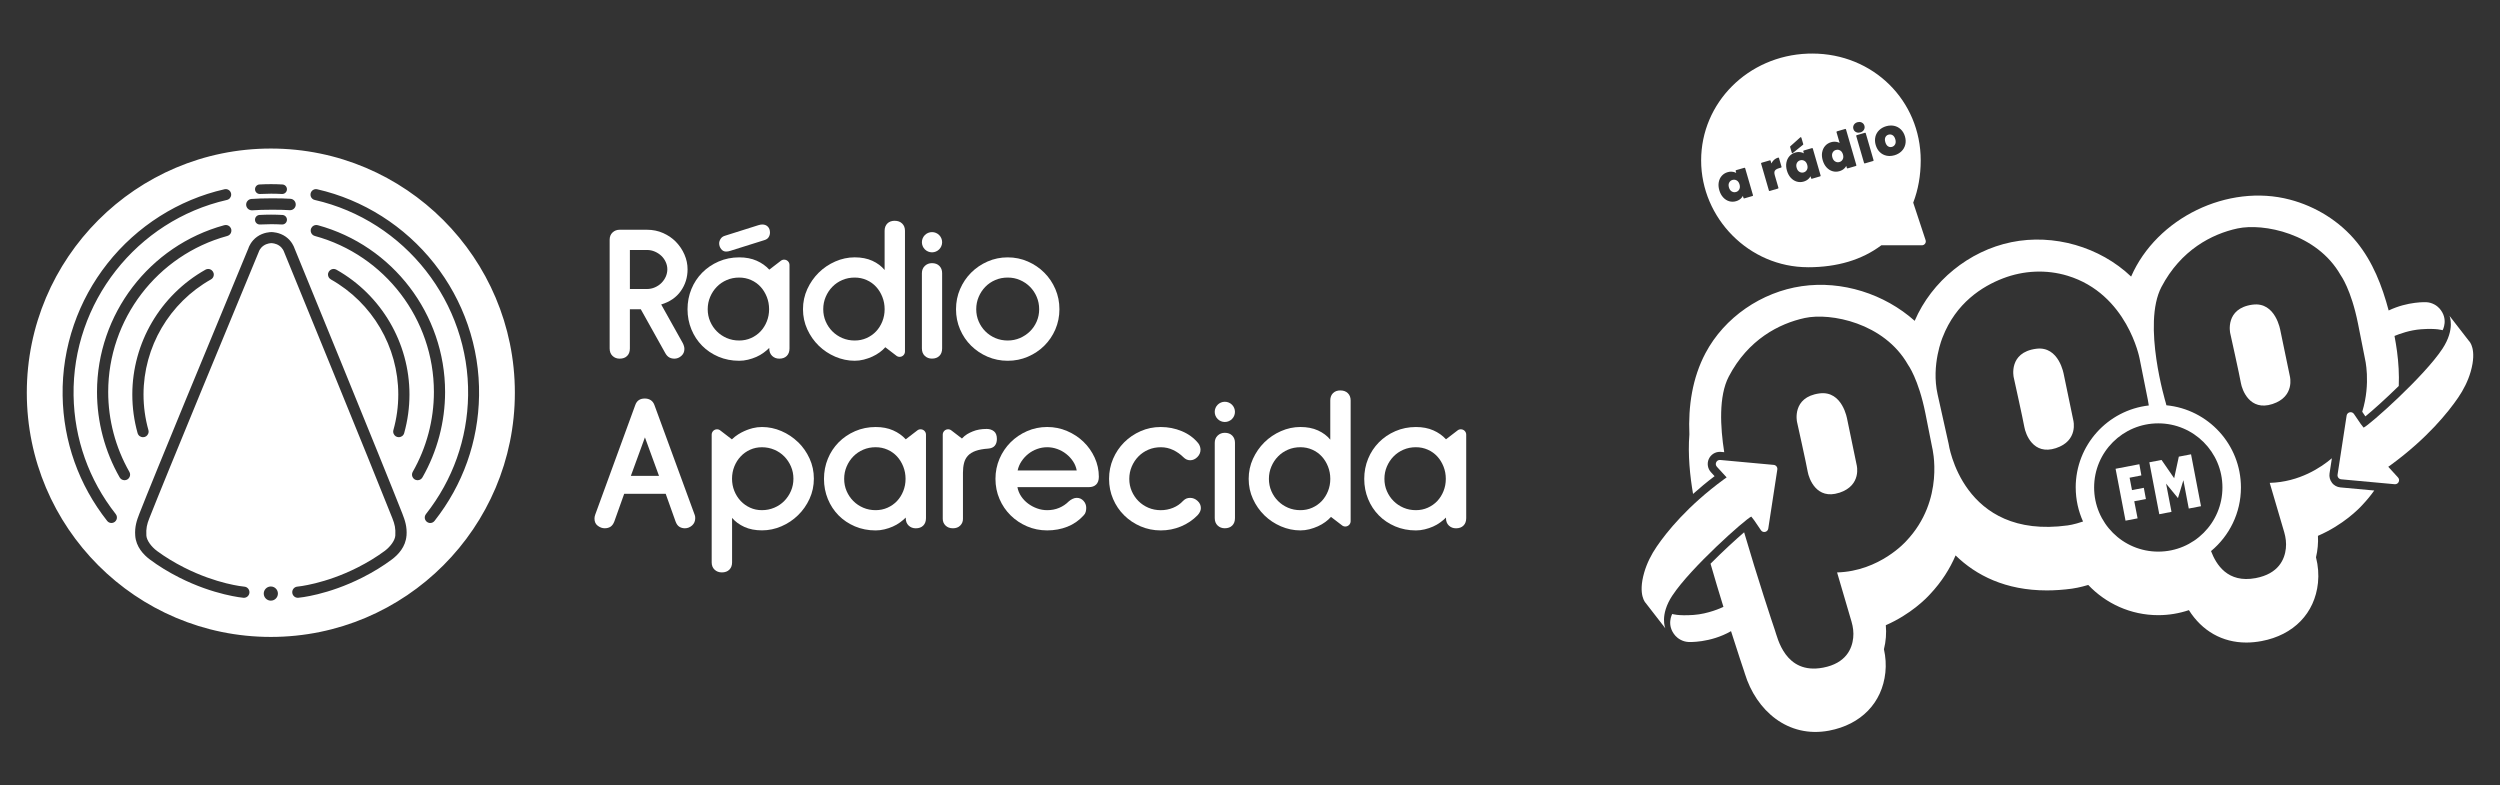 <?xml version="1.0" encoding="UTF-8"?>
<svg id="Camada_1" xmlns="http://www.w3.org/2000/svg" version="1.1" viewBox="0 0 1080 339.33">
  <rect x="0" y="0" width="1080" height="339.33" fill="#333333" stroke="none"/>
  <!-- Generator: Adobe Illustrator 29.2.1, SVG Export Plug-In . SVG Version: 2.1.0 Build 116)  -->
  <defs>
    <style>
      .st0 {
        fill-rule: evenodd;
      }

      .st0, .st1 {
        fill: #fff;
      }
    </style>
  </defs>
  <g>
    <path class="st1" d="M722.49,257.24c7.88-11.98,31.55-33,34.06-34.08l1.27,1.63,2.9,4.27c.89,1.31,2.93.85,3.17-.72l3.91-25.51c.15-.99-.56-1.91-1.57-2l-23.1-2.12c-1.59-.15-2.52,1.74-1.45,2.92l4.22,4.61-1.25.89c-15.65,11.47-24.65,22.7-28.94,28.98-2.36,3.45-4.26,7.21-5.42,11.23-2.82,9.8.64,13.14.64,13.14l8.51,10.98s-2.59-5.67,3.03-14.22Z"/>
    <polygon class="st1" points="926.13 210.74 921.02 211.72 919.99 206.37 925.07 205.38 924.2 200.54 913.93 202.51 918.23 224.93 923.44 223.93 922 216.54 927.03 215.58 926.13 210.74"/>
    <polygon class="st1" points="941.25 197.27 939.24 206.6 933.79 198.7 928.51 199.71 932.81 222.14 938.09 221.12 935.75 208.93 940.88 215.18 943.22 207.45 945.55 219.69 950.83 218.68 946.53 196.26 941.25 197.27"/>
    <path class="st1" d="M794.56,212.89c9.87-3.23,7.52-12.02,7.52-12.02l-4.08-19.69s-1.97-12.55-11.98-11.23c-12.06,1.61-9.71,12.29-9.71,12.29,0,0,4.11,18.51,4.61,21.5.52,3,3.79,12.35,13.64,9.13Z"/>
    <path class="st1" d="M973.14,131.6c-12.07,1.61-9.7,12.28-9.7,12.28,0,0,4.11,18.51,4.61,21.52.51,3,3.8,12.37,13.66,9.14,9.85-3.22,7.51-12.02,7.51-12.02l-4.09-19.69s-1.99-12.56-11.99-11.22Z"/>
    <path class="st1" d="M891.58,161.89s-1.98-12.56-11.98-11.22c-12.06,1.6-9.69,12.28-9.69,12.28,0,0,4.09,18.52,4.6,21.5.52,3,3.78,12.38,13.64,9.15,9.85-3.23,7.52-12.02,7.52-12.02l-4.09-19.7Z"/>
    <path class="st1" d="M1007.41,208.54c-.89-1.13-1.27-2.6-1.05-4.02l1.01-6.56c-4.52,3.85-13.97,10.29-26.85,10.64l6.26,21.31c.66,2.26.96,4.62.71,6.97-.49,4.67-3.08,10.98-13.04,12.86-12.17,2.3-17.09-5.92-19.29-11.67,7.89-6.55,12.92-16.42,12.92-27.48,0-18.53-14.13-33.75-32.2-35.51-.09-.35-.18-.71-.27-1.06,0,0-10.26-33.97-1.89-50.01,8.38-16.01,21.81-22.94,32.87-25.32,11.07-2.39,34.27,2.05,44.57,20.18,0,0,4.54,6.11,7.5,20.97l2.95,14.88s2.72,10.67-1.13,23.16l1.36,2c3.16-2.57,8.74-7.57,14.42-13.13.21-4.98-.09-9.99-.75-14.96-.3-2.23-.67-4.45-1.09-6.66,2.23-.93,6.68-2.54,11.51-2.89,6.84-.49,9.28.42,9.28.42,0,0,2.72-4.86-1.41-9.47-1.03-1.14-3.02-2.5-5.61-2.64,0,0-7.93-.43-16.29,3.58,0,0,0,0,0,.01-2.82-10.65-6.89-21.08-13.82-29.58-7.33-8.99-17.68-15.4-28.9-18.34-26.74-7.01-57.5,7.91-68.54,33.26-13.51-12.87-33.47-18.6-51.74-14.86-18.28,3.74-34.38,16.84-41.76,33.98-13.11-11.67-31.38-17.48-48.75-14.98-17.37,2.5-33.44,13.45-41.64,28.96-5.66,10.71-7.47,22.88-6.94,35.08-.69,8.83.26,18.04,1.59,25.72,2.79-2.5,5.87-5.08,9.3-7.67l-1.59-1.74c-1.4-1.53-1.76-3.74-.93-5.64.84-1.9,2.71-3.13,4.78-3.13.16,0,.32,0,.49.02l1.41.13c-1.7-10.81-2.45-24.22,1.96-32.66,8.36-16.02,21.78-22.92,32.85-25.32,11.08-2.39,34.28,2.06,44.58,20.19,0,0,4.53,6.09,7.51,20.95l2.95,14.87s5.74,22.52-11.26,40.4c0,0-11.4,13.01-29.83,13.51l6.25,21.31c.66,2.26.96,4.62.71,6.96-.49,4.67-3.07,10.98-13.04,12.87-16.42,3.1-19.65-12.99-20.81-16.27-.88-2.5-7.58-22.75-13.27-42.21-3.79,3.26-9.24,8.27-14.51,13.57,1.8,6.29,3.76,12.77,5.63,18.83-.02-.06-.04-.12-.06-.18-1.01.48-6.61,3.03-12.84,3.48-6.84.49-9.28-.42-9.28-.42,0,0-2.72,4.86,1.41,9.47,1.03,1.14,3.02,2.5,5.61,2.64,0,0,9.31.52,18.39-4.68-.01-.04-.02-.08-.04-.11,3,9.43,5.34,16.44,5.78,17.71.06.17.12.38.19.63,4.92,16.15,18.7,28.08,36.4,24.75,13.86-2.62,22.96-12.02,24.34-25.13.35-3.29.13-6.66-.62-10.05.85-3.38,1.12-6.9.81-10.37,10.81-4.73,17.48-11.59,19.07-13.35,5.12-5.43,8.66-11.17,11.07-16.8,8.84,8.63,21.6,15.12,39.43,15.12,3.49,0,7.13-.26,10.84-.76.8-.11,3.43-.52,7.04-1.6,7.6,8.02,18.34,13.05,30.24,13.05,4.63,0,9.07-.77,13.24-2.17,5.67,8.98,14.41,14,24.82,14,2.14,0,4.36-.22,6.6-.64,13.86-2.61,22.96-12.01,24.34-25.12.38-3.62.09-7.33-.85-11.07.72-3.04,1.01-6.17.84-9.27,10.95-4.73,17.69-11.67,19.27-13.42,1.9-2.02,3.58-4.08,5.06-6.16l-14.64-1.34c-1.43-.13-2.76-.86-3.65-1.99ZM896.71,210.59c0,5.24,1.14,10.21,3.16,14.7-3.93,1.36-6.63,1.69-6.63,1.69-45.64,6.24-51.44-35.28-51.44-35.28l-4.75-21.31c-2.87-12.81,2.16-24.68,2.16-24.68,5.74-14.83,17.09-22.01,26.11-25.47,8.89-3.41,18.73-3.89,27.85-1.12,25.88,7.87,31.12,35.7,31.12,35.7l3.57,17.88c.17.84.29,1.65.42,2.46-17.78,2.03-31.58,17.11-31.58,35.44ZM932.37,238.3c-15.3,0-27.71-12.39-27.71-27.71s12.41-27.7,27.71-27.7,27.72,12.4,27.72,27.7-12.4,27.71-27.72,27.71Z"/>
    <path class="st1" d="M1066.68,147.41l-8.51-10.98s2.59,5.67-3.03,14.22c-7.88,11.98-31.55,33-34.06,34.08l-1.27-1.63-2.9-4.27c-.89-1.31-2.93-.85-3.17.72l-3.91,25.51c-.15.99.56,1.91,1.57,2l23.1,2.12c1.59.15,2.52-1.74,1.45-2.92l-4.22-4.61,1.25-.89c15.65-11.47,24.65-22.7,28.94-28.98,2.36-3.45,4.26-7.21,5.42-11.23,2.82-9.8-.64-13.14-.64-13.14Z"/>
    <path class="st1" d="M815.64,63.22c.34.21.71.32,1.08.32.2,0,.41-.03.62-.09.61-.18,1.05-.54,1.36-1.12.3-.57.32-1.3.08-2.15-.25-.86-.65-1.46-1.2-1.79-.35-.21-.72-.32-1.1-.32-.2,0-.41.03-.63.09-.62.18-1.07.54-1.35,1.1-.28.56-.3,1.29-.04,2.16.25.86.65,1.46,1.18,1.8Z"/>
    <path class="st1" d="M792.82,69.77c.37.22.76.33,1.16.33.22,0,.44-.03.66-.1.64-.19,1.1-.56,1.41-1.16.32-.6.35-1.29.11-2.12-.24-.82-.65-1.4-1.23-1.73-.37-.21-.76-.32-1.14-.32-.22,0-.44.03-.67.1-.64.19-1.11.56-1.42,1.15-.32.59-.35,1.28-.11,2.11.24.83.64,1.4,1.23,1.74Z"/>
    <path class="st1" d="M777.38,74.25c.37.22.76.33,1.16.33.21,0,.44-.03.66-.1.64-.19,1.1-.57,1.41-1.16.31-.59.35-1.3.11-2.12-.24-.81-.65-1.4-1.23-1.73-.37-.21-.75-.32-1.14-.32-.22,0-.44.03-.67.1-.64.18-1.11.56-1.42,1.15-.32.59-.35,1.28-.11,2.11.24.83.64,1.4,1.23,1.74Z"/>
    <path class="st1" d="M781.03,115.45c12.66,0,23.32-3.19,31.71-9.49h17.53c.54,0,1.05-.26,1.36-.7.32-.44.4-1,.23-1.51l-5.35-16.2c2.15-5.6,3.24-11.74,3.24-18.24,0-25.89-20.58-46.17-46.85-46.17-.64,0-1.28.01-1.93.03-25.84.94-46.08,21.21-46.08,46.14s20.7,46.13,46.14,46.13ZM810.16,59.09c.27-1.11.83-2.07,1.64-2.86.81-.78,1.82-1.35,3-1.7.71-.21,1.41-.31,2.09-.31.45,0,.91.05,1.35.14,1.11.23,2.09.75,2.92,1.54.83.79,1.43,1.82,1.79,3.06.36,1.24.4,2.43.12,3.55-.28,1.11-.84,2.08-1.66,2.87-.81.78-1.82,1.35-3.01,1.7-.71.2-1.41.31-2.08.31-.46,0-.91-.05-1.35-.14-1.1-.23-2.08-.75-2.89-1.54-.82-.78-1.41-1.82-1.78-3.07-.36-1.24-.4-2.43-.13-3.54ZM805.73,57.35c.12,0,.23.08.27.2l3.38,11.66c.02.07.01.15-.02.21-.03.06-.1.11-.17.13l-3.57,1.04s-.05.01-.08.01c-.12,0-.23-.08-.27-.2l-3.38-11.66c-.02-.07-.01-.15.02-.21.03-.06.1-.11.17-.13l3.57-1.04s.05-.01.08-.01ZM800.87,53.92c.33-.54.84-.92,1.54-1.12.28-.08.55-.12.81-.12.38,0,.74.09,1.07.25.57.29.96.76,1.14,1.39.18.62.1,1.21-.23,1.76-.32.54-.83.92-1.51,1.12-.29.08-.57.12-.83.12-.38,0-.74-.08-1.07-.25-.57-.29-.96-.75-1.13-1.37-.19-.63-.11-1.23.22-1.78ZM787.18,65.76c.2-1.08.64-2.01,1.31-2.76.67-.75,1.52-1.28,2.53-1.57.5-.14.99-.22,1.48-.22.3,0,.6.03.89.08.49.09.93.25,1.33.47l-1.35-4.67c-.04-.15.04-.3.19-.35l3.57-1.04s.05-.01.08-.01c.05,0,.09.01.13.03.06.04.11.1.13.17l4.48,15.46c.04.15-.04.3-.19.35l-3.57,1.04s-.05.01-.08.01c-.12,0-.23-.08-.27-.2l-.26-.88c-.2.39-.47.75-.81,1.08-.55.54-1.27.95-2.13,1.2-.51.15-1.03.22-1.53.22s-.97-.07-1.45-.21c-.97-.28-1.84-.84-2.59-1.65-.74-.81-1.3-1.84-1.66-3.08-.36-1.23-.44-2.41-.24-3.48ZM773.4,63.21l4.33-3.88c.05-.05.12-.07.19-.07.03,0,.05,0,.08.01.09.03.16.1.19.19l.81,2.78c.03.11,0,.22-.09.29l-4.42,3.57c-.05.04-.11.06-.18.06-.03,0-.06,0-.08-.01-.09-.03-.16-.1-.18-.19l-.72-2.47c-.03-.1,0-.21.08-.29ZM771.73,70.23c.2-1.08.64-2.01,1.31-2.76.67-.75,1.52-1.28,2.53-1.57.52-.15,1.03-.23,1.51-.23.32,0,.63.03.93.1.46.1.88.26,1.26.47l-.25-.87c-.04-.15.04-.3.19-.35l3.57-1.04s.05-.01.08-.01c.12,0,.23.08.27.2l3.38,11.66c.04.15-.04.3-.19.35l-3.57,1.04s-.05.01-.08.01c-.12,0-.23-.08-.27-.2l-.26-.89c-.21.39-.49.76-.83,1.1-.55.54-1.27.95-2.13,1.2-.5.15-1.01.22-1.51.22s-.98-.07-1.46-.21c-.97-.28-1.84-.84-2.59-1.65-.74-.81-1.3-1.85-1.66-3.08-.36-1.24-.44-2.41-.24-3.48ZM760.83,70.44c.03-.06.1-.11.17-.13l3.57-1.04s.05-.01.08-.01c.05,0,.09.01.13.03.06.04.11.1.13.17l.33,1.15c.23-.48.53-.91.89-1.29.55-.58,1.24-1,2.05-1.24.03,0,.05-.01.08-.01.05,0,.09.01.13.03.06.04.11.1.13.17l1.1,3.78c.04.15-.04.3-.19.35l-.98.29c-.82.24-1.39.59-1.69,1.04-.29.44-.3,1.1-.05,1.98l1.57,5.41c.02.07.01.15-.02.21-.03.06-.1.11-.17.13l-3.57,1.04s-.05.01-.08.01c-.12,0-.23-.08-.27-.2l-3.38-11.66c-.02-.07-.01-.15.02-.21ZM744.4,85.27c-.74-.81-1.3-1.84-1.66-3.08-.36-1.23-.44-2.4-.24-3.48.2-1.08.64-2.01,1.31-2.76.67-.75,1.52-1.28,2.53-1.57.52-.15,1.03-.23,1.52-.23.32,0,.63.03.93.1.46.1.88.26,1.26.47l-.25-.87c-.02-.07-.01-.15.02-.21.03-.06.1-.11.17-.13l3.57-1.03s.05-.01.08-.01c.12,0,.23.08.27.2l3.38,11.66c.02.07.01.15-.02.21-.03.06-.1.11-.17.13l-3.57,1.04s-.05.01-.08.01c-.05,0-.09-.01-.13-.03-.06-.03-.11-.1-.13-.17l-.26-.89c-.21.39-.49.76-.83,1.09-.55.54-1.27.95-2.14,1.2-.5.15-1.01.22-1.5.22s-.98-.07-1.46-.21c-.97-.28-1.84-.84-2.59-1.65Z"/>
    <path class="st1" d="M749.96,82.95c.64-.19,1.1-.56,1.41-1.16.31-.59.35-1.3.11-2.12-.24-.81-.65-1.4-1.23-1.73-.37-.21-.76-.32-1.15-.32-.22,0-.44.03-.67.1-.64.19-1.1.56-1.42,1.15-.32.59-.35,1.28-.11,2.11.24.82.65,1.4,1.23,1.74.37.22.76.33,1.16.33.21,0,.44-.03.66-.1Z"/>
  </g>
  <g>
    <g>
      <path class="st1" d="M344.74,191c-2.08-2.02-4.47-3.62-7.18-4.78-2.71-1.17-5.51-1.75-8.39-1.75-1.37,0-2.7.17-3.99.49-1.29.33-5.6,1.55-8.96,4.8l-.04.04-4.9-3.76c-.41-.36-.94-.58-1.52-.58-1.27,0-2.3,1.03-2.31,2.29v1.48h0v53.72c0,1.32.42,2.37,1.25,3.15.83.79,1.89,1.18,3.15,1.18,1.37,0,2.44-.39,3.23-1.18.79-.79,1.18-1.84,1.18-3.15v-19.22c1.37,1.62,3.14,2.92,5.32,3.91,2.18.99,4.71,1.48,7.6,1.48s5.68-.58,8.39-1.75c2.71-1.16,5.1-2.76,7.18-4.79,2.08-2.02,3.74-4.39,4.98-7.1,1.24-2.71,1.86-5.61,1.86-8.7s-.62-5.99-1.86-8.7c-1.24-2.71-2.9-5.08-4.98-7.1ZM341.7,212.08c-.71,1.65-1.67,3.09-2.89,4.33-1.21,1.24-2.66,2.22-4.33,2.92-1.67.71-3.44,1.06-5.32,1.06s-3.52-.35-5.09-1.06c-1.57-.71-2.94-1.68-4.1-2.92-1.16-1.24-2.08-2.68-2.74-4.33-.66-1.65-.99-3.41-.99-5.28s.33-3.63.99-5.28c.66-1.65,1.57-3.09,2.74-4.33,1.16-1.24,2.53-2.22,4.1-2.92,1.57-.71,3.27-1.06,5.09-1.06s3.65.35,5.32,1.06c1.67.71,3.12,1.68,4.33,2.92,1.21,1.24,2.18,2.68,2.89,4.33.71,1.65,1.06,3.41,1.06,5.28s-.35,3.63-1.06,5.28Z"/>
      <path class="st1" d="M517.33,216.37c-.96-.86-2.03-1.29-3.19-1.29-.56,0-1.08.09-1.56.27-.48.18-.97.52-1.48,1.02-1.21,1.32-2.66,2.32-4.33,3-1.67.68-3.44,1.03-5.32,1.03s-3.71-.35-5.36-1.06c-1.65-.71-3.08-1.67-4.29-2.89-1.21-1.21-2.18-2.65-2.89-4.29-.71-1.65-1.06-3.41-1.06-5.28s.35-3.65,1.06-5.32c.71-1.67,1.67-3.13,2.89-4.37,1.22-1.24,2.65-2.22,4.29-2.92,1.65-.71,3.43-1.06,5.36-1.06s3.65.39,5.32,1.18c1.67.79,3.16,1.84,4.48,3.15.86.86,1.82,1.29,2.89,1.29,1.16,0,2.2-.46,3.11-1.37.91-.91,1.37-1.98,1.37-3.19,0-.4-.08-.86-.23-1.37-.15-.51-.41-.99-.76-1.44-1.87-2.28-4.24-4.01-7.1-5.2-2.86-1.19-5.89-1.79-9.08-1.79s-5.99.6-8.7,1.79c-2.71,1.19-5.08,2.8-7.1,4.82-2.03,2.03-3.62,4.39-4.79,7.1-1.16,2.71-1.75,5.61-1.75,8.7s.58,5.99,1.75,8.7c1.16,2.71,2.76,5.06,4.79,7.06,2.02,2,4.39,3.58,7.1,4.75,2.71,1.16,5.61,1.75,8.7,1.75s5.94-.57,8.7-1.71c2.76-1.14,5.18-2.77,7.25-4.9.91-1.01,1.37-2.03,1.37-3.04,0-1.21-.48-2.25-1.44-3.11Z"/>
      <path class="st1" d="M631.09,185.45c-.58,0-1.12.22-1.52.57l-4.9,3.76c-1.47-1.62-3.29-2.91-5.47-3.87-2.18-.96-4.69-1.44-7.52-1.44-3.19,0-6.15.6-8.89,1.79-2.74,1.19-5.1,2.8-7.1,4.82-2,2.03-3.56,4.39-4.67,7.1-1.11,2.71-1.67,5.61-1.67,8.7s.56,5.99,1.67,8.7c1.11,2.71,2.66,5.06,4.63,7.06,1.97,2,4.33,3.58,7.06,4.75,2.73,1.16,5.72,1.75,8.96,1.75,1.27,0,2.53-.15,3.8-.46,1.27-.3,2.47-.71,3.61-1.21,1.14-.51,2.18-1.1,3.11-1.79.94-.68,1.76-1.38,2.47-2.09v.23c0,1.37.42,2.44,1.25,3.23.83.79,1.86,1.18,3.08,1.18,1.37,0,2.44-.39,3.23-1.18.79-.79,1.18-1.86,1.18-3.23v-34.03h0v-2.04c0-1.27-1.04-2.29-2.31-2.29ZM623.6,212.15c-.66,1.65-1.56,3.08-2.7,4.29-1.14,1.21-2.51,2.18-4.1,2.89-1.59.71-3.3,1.06-5.13,1.06-1.93,0-3.71-.35-5.36-1.06-1.65-.71-3.08-1.67-4.29-2.89-1.21-1.21-2.18-2.65-2.89-4.29-.71-1.65-1.06-3.41-1.06-5.28s.35-3.65,1.06-5.32c.71-1.67,1.67-3.13,2.89-4.37,1.22-1.24,2.65-2.22,4.29-2.92,1.65-.71,3.43-1.06,5.36-1.06,1.82,0,3.53.35,5.13,1.06,1.6.71,2.96,1.68,4.1,2.92,1.14,1.24,2.04,2.7,2.7,4.37.66,1.67.99,3.44.99,5.32s-.33,3.63-.99,5.28Z"/>
      <path class="st1" d="M468.1,190.88c-2.03-1.95-4.39-3.51-7.1-4.67-2.71-1.17-5.58-1.75-8.62-1.75s-5.99.6-8.7,1.79c-2.71,1.19-5.08,2.8-7.1,4.82-2.03,2.03-3.62,4.39-4.79,7.1-1.16,2.71-1.75,5.61-1.75,8.7s.58,5.99,1.75,8.7c1.16,2.71,2.76,5.06,4.79,7.06,2.02,2,4.39,3.58,7.1,4.75,2.71,1.16,5.61,1.75,8.7,1.75s6.05-.53,8.74-1.6c2.68-1.06,5.01-2.68,6.99-4.86.46-.46.76-.96.91-1.52.15-.56.23-1.14.23-1.75,0-1.17-.39-2.18-1.18-3.04-.79-.86-1.76-1.29-2.93-1.29-.56,0-1.14.14-1.75.42-.61.28-1.16.65-1.67,1.1-1.21,1.22-2.61,2.15-4.18,2.81-1.57.66-3.29.99-5.17.99-1.47,0-2.91-.25-4.33-.76-1.42-.51-2.72-1.2-3.91-2.09-1.19-.89-2.19-1.94-3-3.15-.81-1.22-1.34-2.53-1.6-3.95h30.84c1.37,0,2.43-.38,3.19-1.14.76-.76,1.14-1.87,1.14-3.34,0-2.89-.6-5.63-1.79-8.24-1.19-2.61-2.8-4.89-4.82-6.84ZM439.62,203.23c.3-1.42.86-2.74,1.67-3.95.81-1.22,1.78-2.28,2.92-3.19,1.14-.91,2.42-1.62,3.84-2.13,1.42-.51,2.86-.76,4.33-.76s2.91.25,4.33.76c1.42.51,2.71,1.21,3.87,2.13,1.16.91,2.15,1.97,2.96,3.19.81,1.21,1.34,2.53,1.6,3.95h-25.52Z"/>
      <path class="st1" d="M397.7,185.45c-.58,0-1.12.22-1.52.57l-4.9,3.76c-1.47-1.62-3.29-2.91-5.47-3.87-2.18-.96-4.69-1.44-7.52-1.44-3.19,0-6.15.6-8.89,1.79-2.73,1.19-5.1,2.8-7.1,4.82-2,2.03-3.56,4.39-4.67,7.1-1.11,2.71-1.67,5.61-1.67,8.7s.56,5.99,1.67,8.7c1.11,2.71,2.66,5.06,4.63,7.06,1.97,2,4.33,3.58,7.06,4.75,2.73,1.16,5.72,1.75,8.96,1.75,1.27,0,2.53-.15,3.8-.46,1.27-.3,2.47-.71,3.61-1.21,1.14-.51,2.18-1.1,3.12-1.79.94-.68,1.76-1.38,2.47-2.09v.23c0,1.37.42,2.44,1.25,3.23.84.79,1.86,1.18,3.08,1.18,1.37,0,2.44-.39,3.23-1.18.79-.79,1.18-1.86,1.18-3.23v-34.03h0v-2.04c0-1.27-1.04-2.29-2.31-2.29ZM390.21,212.15c-.66,1.65-1.56,3.08-2.7,4.29-1.14,1.21-2.51,2.18-4.1,2.89-1.6.71-3.3,1.06-5.13,1.06-1.92,0-3.71-.35-5.36-1.06-1.65-.71-3.08-1.67-4.29-2.89-1.21-1.21-2.18-2.65-2.89-4.29-.71-1.65-1.06-3.41-1.06-5.28s.35-3.65,1.06-5.32c.71-1.67,1.67-3.13,2.89-4.37,1.22-1.24,2.65-2.22,4.29-2.92,1.65-.71,3.43-1.06,5.36-1.06,1.82,0,3.53.35,5.13,1.06,1.6.71,2.96,1.68,4.1,2.92,1.14,1.24,2.04,2.7,2.7,4.37.66,1.67.99,3.44.99,5.32s-.33,3.63-.99,5.28Z"/>
      <path class="st1" d="M579.09,168.66c-1.37,0-2.44.39-3.23,1.18-.79.78-1.18,1.84-1.18,3.15v16.94c-1.37-1.67-3.14-3-5.32-3.99-2.18-.99-4.71-1.48-7.6-1.48s-5.69.6-8.39,1.79c-2.71,1.19-5.09,2.8-7.14,4.82-2.05,2.03-3.7,4.39-4.94,7.1-1.24,2.71-1.86,5.61-1.86,8.7s.62,5.99,1.86,8.7c1.24,2.71,2.89,5.06,4.94,7.06,2.05,2,4.43,3.58,7.14,4.75,2.71,1.16,5.51,1.75,8.39,1.75,1.32,0,2.62-.16,3.91-.49,1.29-.33,2.52-.76,3.69-1.29,1.16-.53,2.23-1.15,3.19-1.86.96-.71,1.77-1.44,2.43-2.2h0l4.67,3.58c.41.36.94.58,1.52.58,1.27,0,2.3-1.03,2.31-2.29v-.8h0v-51.36c0-1.32-.41-2.37-1.21-3.15-.81-.79-1.87-1.18-3.19-1.18ZM573.7,212.15c-.66,1.65-1.56,3.08-2.7,4.29-1.14,1.21-2.51,2.18-4.1,2.89-1.59.71-3.3,1.06-5.13,1.06-1.93,0-3.71-.35-5.36-1.06-1.65-.71-3.08-1.67-4.29-2.89-1.22-1.21-2.18-2.65-2.89-4.29-.71-1.65-1.06-3.41-1.06-5.28s.35-3.65,1.06-5.32c.71-1.67,1.67-3.13,2.89-4.37,1.21-1.24,2.65-2.22,4.29-2.92,1.65-.71,3.43-1.06,5.36-1.06,1.82,0,3.53.35,5.13,1.06,1.6.71,2.96,1.68,4.1,2.92,1.14,1.24,2.04,2.7,2.7,4.37.66,1.67.99,3.44.99,5.32s-.33,3.63-.99,5.28Z"/>
      <path class="st1" d="M529.1,186.97c-1.22,0-2.24.41-3.08,1.21-.84.81-1.25,1.85-1.25,3.11v32.51c0,1.37.42,2.44,1.25,3.23.84.79,1.86,1.18,3.08,1.18,1.37,0,2.44-.39,3.23-1.18.79-.79,1.18-1.86,1.18-3.23v-32.51c0-1.27-.39-2.3-1.18-3.11-.79-.81-1.86-1.21-3.23-1.21Z"/>
      <path class="st1" d="M429.4,186.33c-.84-.68-1.89-1.03-3.15-1.03-2.28,0-4.28.35-6,1.06-1.72.71-3.22,1.46-4.69,3.08l-4.46-3.42c-.41-.36-.94-.57-1.52-.57-1.27,0-2.3,1.03-2.31,2.29v2.49h0v33.89c0,1.16.41,2.14,1.21,2.92.81.79,1.87,1.18,3.19,1.18s2.37-.39,3.15-1.18c.79-.79,1.18-1.74,1.18-2.85v-19.98c0-1.52.15-2.9.46-4.14.3-1.24.86-2.3,1.67-3.19.81-.89,1.93-1.58,3.34-2.09,1.42-.51,3.22-.84,5.39-.99,1.32-.1,2.28-.52,2.89-1.25.61-.74.91-1.71.91-2.92,0-1.52-.42-2.62-1.25-3.3Z"/>
      <path class="st1" d="M300.03,222.22l-17.32-47.25c-.35-.96-.9-1.67-1.63-2.13-.73-.46-1.58-.68-2.54-.68-2.08,0-3.44.94-4.1,2.81l-17.32,47.4c-.2.56-.3,1.11-.3,1.67,0,1.37.48,2.41,1.44,3.11.96.71,1.95,1.06,2.96,1.06s1.86-.23,2.55-.68c.68-.46,1.23-1.21,1.63-2.28l4.25-11.93h17.93l4.25,11.93c.41,1.11.96,1.89,1.67,2.32.71.43,1.49.65,2.35.65,1.17,0,2.2-.41,3.12-1.21.91-.81,1.37-1.87,1.37-3.19,0-.3-.02-.58-.07-.84-.05-.25-.13-.51-.23-.76ZM272.53,205.58l6.08-16.64,6.08,16.64h-12.15Z"/>
      <path class="st1" d="M529.13,173.56c-2.41,0-4.37,1.96-4.37,4.37s1.96,4.37,4.37,4.37,4.37-1.96,4.37-4.37-1.96-4.37-4.37-4.37Z"/>
    </g>
    <g>
      <path class="st1" d="M338.75,112.16c-.58,0-1.12.22-1.52.57l-4.9,3.76c-1.47-1.62-3.29-2.91-5.47-3.87-2.18-.96-4.68-1.44-7.52-1.44-3.19,0-6.15.6-8.89,1.79-2.74,1.19-5.1,2.8-7.1,4.82-2,2.03-3.56,4.39-4.67,7.1-1.11,2.71-1.67,5.61-1.67,8.7s.56,5.99,1.67,8.7c1.11,2.71,2.66,5.06,4.63,7.06,1.98,2,4.33,3.58,7.06,4.75,2.74,1.16,5.72,1.75,8.96,1.75,1.27,0,2.53-.15,3.8-.46,1.27-.3,2.47-.71,3.61-1.21,1.14-.51,2.18-1.1,3.11-1.79.94-.68,1.76-1.38,2.47-2.09v.23c0,1.37.42,2.44,1.25,3.23.84.79,1.86,1.18,3.08,1.18,1.37,0,2.44-.39,3.23-1.18.78-.79,1.18-1.86,1.18-3.23v-34.03h0v-2.04c0-1.27-1.04-2.29-2.31-2.29ZM331.26,138.86c-.66,1.65-1.56,3.08-2.7,4.29-1.14,1.21-2.51,2.18-4.1,2.89-1.6.71-3.3,1.06-5.13,1.06-1.93,0-3.71-.35-5.36-1.06-1.65-.71-3.08-1.67-4.29-2.89-1.22-1.21-2.18-2.65-2.89-4.29-.71-1.65-1.06-3.41-1.06-5.28s.35-3.65,1.06-5.32c.71-1.67,1.67-3.13,2.89-4.37,1.21-1.24,2.65-2.22,4.29-2.92,1.65-.71,3.43-1.06,5.36-1.06,1.82,0,3.53.35,5.13,1.06,1.6.71,2.96,1.68,4.1,2.92,1.14,1.24,2.04,2.7,2.7,4.37.66,1.67.99,3.44.99,5.32s-.33,3.63-.99,5.28Z"/>
      <path class="st1" d="M455.92,124.89c-1.16-2.71-2.76-5.08-4.79-7.1-2.02-2.03-4.39-3.63-7.1-4.82-2.71-1.19-5.61-1.79-8.7-1.79s-5.99.6-8.7,1.79c-2.71,1.19-5.08,2.8-7.1,4.82-2.02,2.03-3.62,4.39-4.78,7.1-1.17,2.71-1.75,5.61-1.75,8.7s.58,5.99,1.75,8.7c1.16,2.71,2.76,5.06,4.78,7.06,2.03,2,4.39,3.58,7.1,4.75,2.71,1.16,5.61,1.75,8.7,1.75s5.99-.58,8.7-1.75c2.71-1.16,5.08-2.75,7.1-4.75,2.03-2,3.62-4.36,4.79-7.06,1.16-2.71,1.75-5.61,1.75-8.7s-.58-5.99-1.75-8.7ZM447.86,138.86c-.71,1.65-1.68,3.08-2.92,4.29-1.24,1.21-2.68,2.18-4.33,2.89-1.65.71-3.41,1.06-5.28,1.06s-3.71-.35-5.36-1.06c-1.65-.71-3.08-1.67-4.29-2.89-1.22-1.21-2.18-2.65-2.89-4.29-.71-1.65-1.06-3.41-1.06-5.28s.35-3.65,1.06-5.32c.71-1.67,1.67-3.13,2.89-4.37,1.21-1.24,2.65-2.22,4.29-2.92,1.65-.71,3.43-1.06,5.36-1.06s3.63.35,5.28,1.06c1.65.71,3.09,1.68,4.33,2.92,1.24,1.24,2.22,2.7,2.92,4.37.71,1.67,1.06,3.44,1.06,5.32s-.35,3.63-1.06,5.28Z"/>
      <path class="st1" d="M386.56,95.37c-1.37,0-2.44.39-3.23,1.18-.78.78-1.18,1.84-1.18,3.15v16.94c-1.37-1.67-3.14-3-5.32-3.99-2.18-.99-4.71-1.48-7.6-1.48s-5.69.6-8.4,1.79c-2.71,1.19-5.09,2.8-7.14,4.82-2.05,2.03-3.7,4.39-4.94,7.1-1.24,2.71-1.86,5.61-1.86,8.7s.62,5.99,1.86,8.7c1.24,2.71,2.89,5.06,4.94,7.06,2.05,2,4.43,3.58,7.14,4.75,2.71,1.16,5.51,1.75,8.4,1.75,1.32,0,2.62-.16,3.91-.49,1.29-.33,2.52-.76,3.69-1.29,1.16-.53,2.23-1.15,3.19-1.86.96-.71,1.77-1.44,2.43-2.2h0l4.67,3.58c.41.36.94.58,1.52.58,1.27,0,2.3-1.03,2.31-2.29v-.8h0v-51.36c0-1.32-.41-2.37-1.22-3.15-.81-.79-1.87-1.18-3.19-1.18ZM381.17,138.86c-.66,1.65-1.56,3.08-2.7,4.29-1.14,1.21-2.51,2.18-4.1,2.89-1.6.71-3.3,1.06-5.13,1.06-1.93,0-3.71-.35-5.36-1.06-1.65-.71-3.08-1.67-4.29-2.89-1.22-1.21-2.18-2.65-2.89-4.29-.71-1.65-1.06-3.41-1.06-5.28s.35-3.65,1.06-5.32c.71-1.67,1.67-3.13,2.89-4.37,1.21-1.24,2.65-2.22,4.29-2.92,1.65-.71,3.43-1.06,5.36-1.06,1.82,0,3.53.35,5.13,1.06,1.6.71,2.96,1.68,4.1,2.92,1.14,1.24,2.04,2.7,2.7,4.37.66,1.67.99,3.44.99,5.32s-.33,3.63-.99,5.28Z"/>
      <path class="st1" d="M402.59,113.68c-1.21,0-2.24.41-3.08,1.21-.83.81-1.25,1.85-1.25,3.11v32.51c0,1.37.42,2.44,1.25,3.23.84.79,1.86,1.18,3.08,1.18,1.37,0,2.44-.39,3.23-1.18.79-.79,1.18-1.86,1.18-3.23v-32.51c0-1.27-.39-2.3-1.18-3.11-.78-.81-1.86-1.21-3.23-1.21Z"/>
      <path class="st1" d="M285.64,131.53c3.7-1.11,6.52-3.05,8.47-5.81,1.95-2.76,2.92-5.89,2.92-9.38,0-2.18-.44-4.29-1.33-6.34-.89-2.05-2.1-3.87-3.65-5.47-1.54-1.6-3.39-2.87-5.55-3.84-2.15-.96-4.5-1.44-7.03-1.44h-11.77c-1.21,0-2.24.39-3.08,1.18-.84.79-1.25,1.84-1.25,3.15v46.95c0,1.37.42,2.44,1.25,3.23.84.79,1.86,1.18,3.08,1.18,1.37,0,2.44-.39,3.23-1.18.78-.78,1.18-1.86,1.18-3.23v-16.94h4.71l10.56,18.92c.51.91,1.09,1.54,1.75,1.9.66.35,1.39.53,2.2.53,1.11,0,2.11-.39,3-1.18.89-.78,1.33-1.78,1.33-3,0-.76-.23-1.6-.68-2.51l-9.34-16.71ZM279.48,124.85h-7.37v-16.86h7.37c1.22,0,2.37.24,3.46.72,1.09.48,2.02,1.1,2.81,1.86.79.76,1.41,1.65,1.86,2.66.46,1.01.68,2.05.68,3.11s-.23,2.18-.68,3.19c-.46,1.01-1.08,1.91-1.86,2.7-.79.79-1.72,1.42-2.81,1.9-1.09.48-2.24.72-3.46.72Z"/>
      <path class="st1" d="M402.63,100.27c-2.41,0-4.37,1.96-4.37,4.37s1.96,4.37,4.37,4.37,4.37-1.96,4.37-4.37-1.96-4.37-4.37-4.37Z"/>
      <path class="st1" d="M313.71,108.67c.56,0,1.14-.1,1.75-.3l14.74-4.63c.86-.25,1.48-.68,1.86-1.29.38-.61.57-1.27.57-1.98,0-1.06-.3-1.91-.91-2.54-.61-.63-1.42-.95-2.43-.95-.46,0-1.01.1-1.67.3l-14.43,4.56c-.86.25-1.49.71-1.9,1.37-.41.66-.61,1.29-.61,1.9,0,.91.28,1.73.84,2.47.56.73,1.29,1.1,2.2,1.1Z"/>
    </g>
    <path class="st0" d="M117,64.17c-58.18,0-105.42,47.27-105.42,105.49s47.24,105.49,105.42,105.49,105.42-47.27,105.42-105.49-47.24-105.49-105.42-105.49ZM112.11,79.69c1.64-.09,3.32-.14,4.98-.14s3.3.05,4.92.14c1.09.06,1.95.97,1.95,2.06,0,.57-.23,1.1-.64,1.49-.38.36-.89.56-1.41.56-.04,0-.08,0-.12,0-1.54-.08-3.11-.13-4.67-.13-1.59,0-3.2.05-4.78.13-.04,0-.08,0-.12,0-.53,0-1.03-.2-1.41-.56-.41-.39-.64-.92-.64-1.5,0-1.09.86-2,1.95-2.06ZM106.87,86.88c.42-.54,1.03-.87,1.72-.93,2.1-.17,5.52-.28,9.13-.28h0c3.08,0,5.92.08,7.78.21.69.05,1.3.38,1.73.92.43.54.61,1.24.51,1.92-.19,1.2-1.21,2.08-2.43,2.08-.06,0-.12,0-.18,0-1.77-.13-4.47-.2-7.41-.2-3.46,0-6.71.1-8.71.26-.07,0-.14,0-.21,0-1.2,0-2.24-.89-2.43-2.08-.11-.68.07-1.37.5-1.91ZM123.96,94.93c0,.57-.23,1.1-.64,1.49-.38.36-.89.56-1.42.56-.04,0-.08,0-.11,0-1.54-.08-3.11-.13-4.67-.13s-3.2.05-4.78.13c-.04,0-.08,0-.13,0-.52,0-1.03-.2-1.41-.56-.41-.39-.64-.92-.64-1.5,0-1.09.86-2,1.95-2.06,1.64-.09,3.31-.14,4.98-.14s3.3.05,4.92.14c1.09.06,1.95.97,1.95,2.06ZM50.35,224.42c-.32.81-1.02,1.37-1.88,1.49-.11.02-.23.02-.34.02-.72,0-1.39-.32-1.83-.89-12.28-15.59-18.94-34.32-19.25-54.14-.17-10.45,1.48-20.74,4.88-30.61,3.3-9.57,8.17-18.47,14.47-26.46,12.74-16.16,30.71-27.56,50.59-32.08.17-.04.35-.06.52-.06,1.3,0,2.36,1.06,2.36,2.37,0,1.11-.75,2.06-1.83,2.31-39.03,8.88-66.89,44.4-66.26,84.46.3,18.76,6.6,36.48,18.22,51.26.52.67.66,1.56.35,2.33ZM56.02,205.96c-.36.87-1.14,1.43-2.08,1.49-.05,0-.1,0-.15,0-.88,0-1.67-.46-2.11-1.23-6.39-11.2-9.77-23.96-9.77-36.9,0-33.56,22.6-63.18,54.96-72.03.22-.06.45-.09.68-.09h0c.7,0,1.35.3,1.82.83.62.7.77,1.64.41,2.51-.28.69-.87,1.2-1.6,1.4-30.29,8.27-51.44,35.98-51.44,67.38,0,12.09,3.16,24.03,9.14,34.51.38.66.43,1.44.14,2.13ZM88.72,116.52s.01,0,.02-.01c.38-.21.78-.32,1.19-.32.79,0,1.35.39,1.61.63.62.55,1.11,1.56.63,2.73-.2.49-.57.9-1.05,1.17-17.96,10.12-29.12,29.17-29.12,49.72,0,5.18.71,10.34,2.11,15.35.15.53.12,1.07-.09,1.57-.39.95-1.22,1.51-2.22,1.51-.05,0-.1,0-.15,0-.84-.05-1.87-.55-2.22-1.8-1.51-5.39-2.27-10.99-2.27-16.62,0-22.28,12.09-42.93,31.55-53.91ZM117,259.48c-1.69,0-3.06-1.37-3.06-3.06s1.37-3.06,3.06-3.06,3.06,1.37,3.06,3.06-1.37,3.06-3.06,3.06ZM175.6,231.4c-.36,4.85-3.61,8.26-6.28,10.26-3.73,2.8-8.01,5.43-12.71,7.81-15.01,7.61-27.27,8.73-27.79,8.77-.07,0-.13,0-.2,0-1.22,0-2.26-.97-2.36-2.21-.11-1.32.86-2.48,2.16-2.6.12-.01,11.91-1.1,26.07-8.28,4.3-2.18,8.22-4.57,11.65-7.11,2.62-1.94,4.53-4.7,4.64-6.71.17-3.13-.27-4.87-1.25-7.37-8.09-20.55-46.5-114.39-46.84-115.2-.02-.05-.04-.11-.06-.16,0-.01-.52-1.42-1.92-2.42-1.55-1.11-3.3-1.14-3.49-1.14-.08,0-1.86.01-3.44,1.14-1.41,1.01-1.9,2.36-1.92,2.43l-.05.15c-.03.06-.22.52-.55,1.33-9.23,22.27-39.87,96.3-46.78,113.88-.98,2.5-1.42,4.24-1.25,7.37.11,2.01,2.02,4.77,4.64,6.71,3.44,2.54,7.36,4.93,11.65,7.11,14.12,7.16,25.59,8.24,26.07,8.28,1.3.11,2.27,1.28,2.17,2.6-.1,1.24-1.14,2.21-2.36,2.21-.07,0-.13,0-.2,0-.13-.01-12.72-1.13-27.79-8.77-4.71-2.39-8.99-5.02-12.71-7.81-2.67-2-5.93-5.41-6.28-10.26-.28-3.84.66-6.61,1.82-9.57,6.36-16.26,31.63-77.34,46.13-112.3.56-1.36.91-2.21,1.01-2.44h0s0-.03.01-.05v-.04c.18-.48,1.15-2.94,3.68-4.74,2.74-1.96,5.86-2.01,6.21-2.01h0c.34,0,3.44.06,6.18,2.01,2.53,1.8,3.5,4.26,3.67,4.75l.02.07c.69,1.67,38.54,94.03,46.65,114.75,1.16,2.97,2.1,5.73,1.82,9.57ZM174.62,187.06c-.35,1.25-1.37,1.75-2.21,1.8-.05,0-.1,0-.15,0-1,0-1.83-.57-2.22-1.51-.21-.5-.24-1.04-.09-1.57,1.4-5,2.11-10.16,2.11-15.35,0-20.55-11.16-39.6-29.12-49.72-.47-.27-.84-.68-1.05-1.17-.49-1.17,0-2.18.63-2.73.26-.23.82-.63,1.61-.63.41,0,.81.11,1.19.32,0,0,.01,0,.02.01,19.46,10.98,31.55,31.64,31.55,53.91,0,5.64-.77,11.23-2.27,16.62ZM180.43,207.45c-.06,0-.12,0-.18,0-.94-.06-1.72-.62-2.08-1.49-.29-.69-.23-1.47.14-2.13,5.98-10.49,9.14-22.42,9.14-34.51,0-31.4-21.15-59.11-51.44-67.38-.73-.2-1.32-.71-1.6-1.4-.36-.87-.21-1.81.41-2.51.47-.54,1.12-.83,1.82-.83.23,0,.45.03.68.09,32.36,8.86,54.96,38.48,54.96,72.03,0,12.94-3.38,25.7-9.77,36.9-.45.78-1.21,1.23-2.09,1.23ZM187.7,225.05c-.44.56-1.11.89-1.83.89-.11,0-.23,0-.34-.02-.85-.12-1.55-.68-1.88-1.49-.31-.77-.17-1.66.35-2.33,11.62-14.77,17.92-32.5,18.22-51.26.64-40.05-27.23-75.57-66.26-84.46-1.08-.25-1.83-1.19-1.83-2.31,0-1.31,1.06-2.37,2.36-2.37h0c.17,0,.35.02.52.06,19.88,4.52,37.85,15.92,50.59,32.08,6.3,7.99,11.17,16.89,14.47,26.46,3.4,9.86,5.05,20.16,4.88,30.61-.31,19.83-6.97,38.55-19.25,54.14Z"/>
  </g>
</svg>